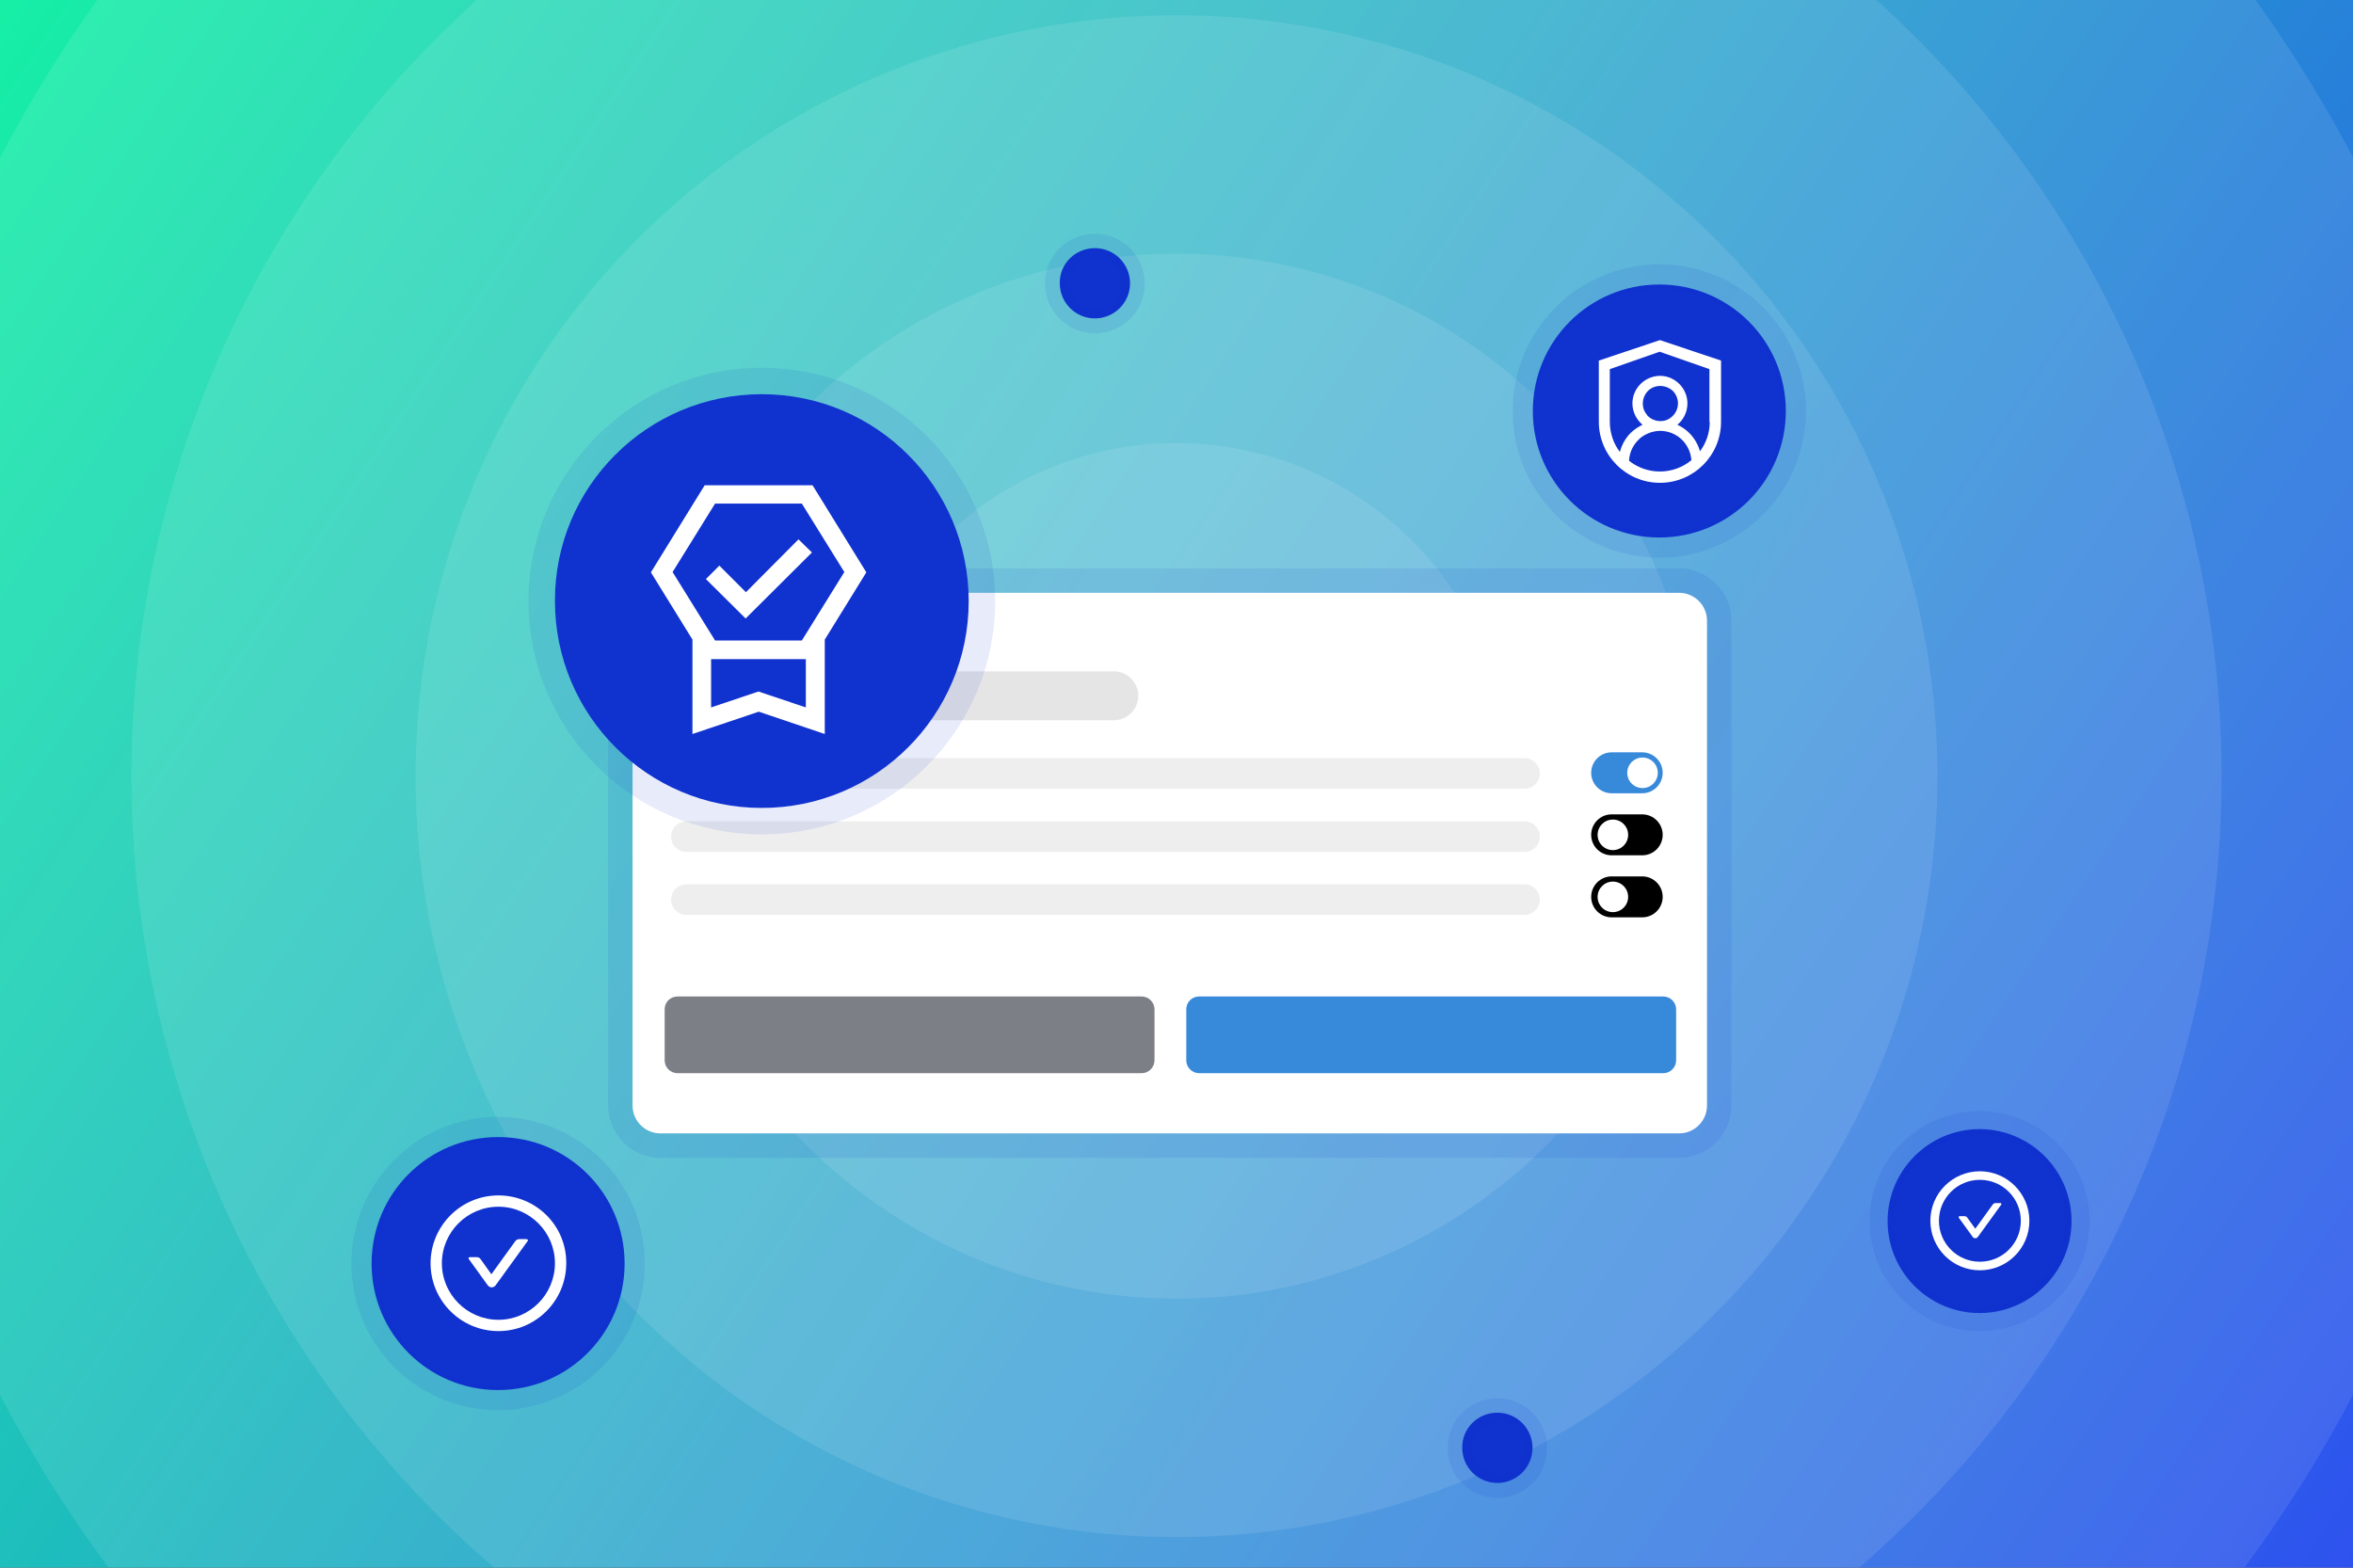 <?xml version="1.0" encoding="utf-8"?>
<!-- Generator: Adobe Illustrator 27.9.3, SVG Export Plug-In . SVG Version: 9.03 Build 53313)  -->
<svg version="1.1" id="Layer_1" xmlns="http://www.w3.org/2000/svg" xmlns:xlink="http://www.w3.org/1999/xlink" x="0px" y="0px"
	 width="770px" height="513px" viewBox="0 0 770 513" style="enable-background:new 0 0 770 513;" xml:space="preserve">
<rect x="0" y="0" width="770" height="513" fill="#333333" stroke="none"/>
<style type="text/css">
	.st0{clip-path:url(#SVGID_00000142144951967317221810000010375641486530137260_);fill:none;}
	
		.st1{clip-path:url(#SVGID_00000142144951967317221810000010375641486530137260_);fill:url(#SVGID_00000062881365028372613810000001445993857993104519_);}
	.st2{opacity:0.1;clip-path:url(#SVGID_00000142144951967317221810000010375641486530137260_);}
	.st3{fill:#FFFFFF;}
	.st4{clip-path:url(#SVGID_00000142144951967317221810000010375641486530137260_);}
	.st5{opacity:0.1;fill:#1032CF;}
	.st6{fill:#E5E5E5;}
	.st7{fill:#EEEEEE;}
	.st8{fill:#3789DA;}
	.st9{fill:#7D7F86;}
	.st10{fill:none;}
	.st11{fill:#1032CF;}
	.st12{fill:none;stroke:#1032CF;stroke-width:8.698;stroke-opacity:0.1;}
	.st13{fill:none;stroke:#1032CF;stroke-width:8;stroke-opacity:0.1;}
	.st14{clip-path:url(#SVGID_00000142144951967317221810000010375641486530137260_);fill:#FFFFFF;}
</style>
<g>
	<defs>
		<rect id="SVGID_1_" width="770" height="513"/>
	</defs>
	<clipPath id="SVGID_00000012444937748341781290000011424538007223825342_">
		<use xlink:href="#SVGID_1_"  style="overflow:visible;"/>
	</clipPath>
	<rect style="clip-path:url(#SVGID_00000012444937748341781290000011424538007223825342_);fill:none;" width="770" height="513"/>
	
		<linearGradient id="SVGID_00000168106214894670914480000002421911245156998585_" gradientUnits="userSpaceOnUse" x1="4.438871e-06" y1="98" x2="770" y2="611" gradientTransform="matrix(1 0 0 1 0 -98)">
		<stop  offset="0" style="stop-color:#17EFA6"/>
		<stop  offset="1" style="stop-color:#2E52EF"/>
	</linearGradient>
	
		<rect style="clip-path:url(#SVGID_00000012444937748341781290000011424538007223825342_);fill:url(#SVGID_00000168106214894670914480000002421911245156998585_);" width="770" height="513"/>
	<rect style="clip-path:url(#SVGID_00000012444937748341781290000011424538007223825342_);fill:none;" width="770" height="513"/>
	<g style="opacity:0.1;clip-path:url(#SVGID_00000012444937748341781290000011424538007223825342_);">
		<circle class="st3" cx="385" cy="254" r="109"/>
	</g>
	<rect style="clip-path:url(#SVGID_00000012444937748341781290000011424538007223825342_);fill:none;" width="770" height="513"/>
	<g style="opacity:0.1;clip-path:url(#SVGID_00000012444937748341781290000011424538007223825342_);">
		<circle class="st3" cx="385" cy="254" r="171"/>
	</g>
	<rect style="clip-path:url(#SVGID_00000012444937748341781290000011424538007223825342_);fill:none;" width="770" height="513"/>
	<g style="opacity:0.1;clip-path:url(#SVGID_00000012444937748341781290000011424538007223825342_);">
		<circle class="st3" cx="385" cy="254" r="249"/>
	</g>
	<rect style="clip-path:url(#SVGID_00000012444937748341781290000011424538007223825342_);fill:none;" width="770" height="513"/>
	<g style="opacity:0.1;clip-path:url(#SVGID_00000012444937748341781290000011424538007223825342_);">
		<circle class="st3" cx="385" cy="254" r="342"/>
	</g>
	<rect style="clip-path:url(#SVGID_00000012444937748341781290000011424538007223825342_);fill:none;" width="770" height="513"/>
	<g style="opacity:0.1;clip-path:url(#SVGID_00000012444937748341781290000011424538007223825342_);">
		<circle class="st3" cx="385" cy="254" r="435"/>
	</g>
	<rect style="clip-path:url(#SVGID_00000012444937748341781290000011424538007223825342_);fill:none;" width="770" height="513"/>
	<g style="clip-path:url(#SVGID_00000012444937748341781290000011424538007223825342_);">
		<path class="st5" d="M216.1,378.9c-9.4,0-17.1-7.7-17.1-17.1V203.1c0-9.4,7.7-17.1,17.1-17.1h333.4c9.4,0,17.1,7.7,17.1,17.1
			v158.7c0,9.4-7.7,17.1-17.1,17.1H216.1z"/>
		<path class="st3" d="M216.1,194h333.4c5,0,9.1,4.1,9.1,9.1v158.7c0,5-4.1,9.1-9.1,9.1H216.1c-5,0-9.1-4.1-9.1-9.1V203.1
			C207,198.1,211.1,194,216.1,194z"/>
		<path class="st6" d="M227.5,219.7h137c4.4,0,8,3.6,8,8v0c0,4.4-3.6,8-8,8h-137c-4.4,0-8-3.6-8-8v0
			C219.6,223.2,223.1,219.7,227.5,219.7z"/>
		<path class="st7" d="M224.6,248.1h274.3c2.8,0,5,2.3,5,5l0,0c0,2.8-2.3,5-5,5H224.6c-2.8,0-5-2.3-5-5l0,0
			C219.6,250.4,221.8,248.1,224.6,248.1z"/>
		<path class="st7" d="M224.6,268.8h274.3c2.8,0,5,2.3,5,5l0,0c0,2.8-2.3,5-5,5H224.6c-2.8,0-5-2.3-5-5l0,0
			C219.6,271,221.8,268.8,224.6,268.8z"/>
		<path class="st7" d="M224.6,289.4h274.3c2.8,0,5,2.3,5,5l0,0c0,2.8-2.3,5-5,5H224.6c-2.8,0-5-2.3-5-5l0,0
			C219.6,291.7,221.8,289.4,224.6,289.4z"/>
		<path class="st8" d="M527.4,246.2h10c3.7,0,6.7,3,6.7,6.7v0c0,3.7-3,6.7-6.7,6.7h-10c-3.7,0-6.7-3-6.7-6.7v0
			C520.7,249.2,523.7,246.2,527.4,246.2z"/>
		<circle class="st3" cx="537.5" cy="252.9" r="5"/>
		<path d="M527.4,266.5h10c3.7,0,6.7,3,6.7,6.7l0,0c0,3.7-3,6.7-6.7,6.7h-10c-3.7,0-6.7-3-6.7-6.7l0,0
			C520.7,269.5,523.7,266.5,527.4,266.5z"/>
		<circle class="st3" cx="527.8" cy="273.2" r="5"/>
		<path d="M527.4,286.8h10c3.7,0,6.7,3,6.7,6.7l0,0c0,3.7-3,6.7-6.7,6.7h-10c-3.7,0-6.7-3-6.7-6.7l0,0
			C520.7,289.8,523.7,286.8,527.4,286.8z"/>
		<circle class="st3" cx="527.8" cy="293.5" r="5"/>
		<path class="st9" d="M221.7,326.1h151.9c2.3,0,4.2,1.9,4.2,4.2V347c0,2.3-1.9,4.2-4.2,4.2H221.7c-2.3,0-4.2-1.9-4.2-4.2v-16.7
			C217.5,327.9,219.4,326.1,221.7,326.1z"/>
		<path class="st8" d="M392.4,326.1h151.9c2.3,0,4.2,1.9,4.2,4.2V347c0,2.3-1.9,4.2-4.2,4.2H392.4c-2.3,0-4.2-1.9-4.2-4.2v-16.7
			C388.2,327.9,390.1,326.1,392.4,326.1z"/>
		<path class="st10" d="M216.1,194h333.4c5,0,9.1,4.1,9.1,9.1v158.7c0,5-4.1,9.1-9.1,9.1H216.1c-5,0-9.1-4.1-9.1-9.1V203.1
			C207,198.1,211.1,194,216.1,194z"/>
	</g>
	<g style="clip-path:url(#SVGID_00000012444937748341781290000011424538007223825342_);">
		<path class="st11" d="M249.3,129L249.3,129c37.4,0,67.7,30.3,67.7,67.7l0,0c0,37.4-30.3,67.7-67.7,67.7l0,0
			c-37.4,0-67.7-30.3-67.7-67.7l0,0C181.5,159.3,211.8,129,249.3,129z"/>
		<path class="st12" d="M249.3,124.7L249.3,124.7c39.8,0,72,32.2,72,72l0,0c0,39.8-32.2,72-72,72l0,0c-39.8,0-72-32.2-72-72l0,0
			C177.3,156.9,209.5,124.7,249.3,124.7z"/>
	</g>
	<g style="clip-path:url(#SVGID_00000012444937748341781290000011424538007223825342_);">
		<path class="st11" d="M543,93.1L543,93.1c22.9,0,41.4,18.5,41.4,41.4l0,0c0,22.9-18.5,41.4-41.4,41.4l0,0
			c-22.9,0-41.4-18.5-41.4-41.4l0,0C501.6,111.6,520.1,93.1,543,93.1z"/>
		<path class="st13" d="M543,90.5L543,90.5c24.3,0,44,19.7,44,44l0,0c0,24.3-19.7,44-44,44l0,0c-24.3,0-44-19.7-44-44l0,0
			C499,110.2,518.7,90.5,543,90.5z"/>
	</g>
	<g style="clip-path:url(#SVGID_00000012444937748341781290000011424538007223825342_);">
		<path class="st11" d="M163,372.1L163,372.1c22.9,0,41.4,18.5,41.4,41.4l0,0c0,22.9-18.5,41.4-41.4,41.4l0,0
			c-22.9,0-41.4-18.5-41.4-41.4l0,0C121.6,390.6,140.1,372.1,163,372.1z"/>
		<path class="st13" d="M163,369.5L163,369.5c24.3,0,44,19.7,44,44l0,0c0,24.3-19.7,44-44,44l0,0c-24.3,0-44-19.7-44-44l0,0
			C119,389.2,138.7,369.5,163,369.5z"/>
	</g>
	<path style="clip-path:url(#SVGID_00000012444937748341781290000011424538007223825342_);fill:#FFFFFF;" d="M226.6,240.2v-30.9
		l-13.6-22l17.6-28.5h35.3l17.6,28.5l-13.6,22v30.9l-21.6-7.3L226.6,240.2L226.6,240.2z M232.7,231.5l15.5-5.2l15.5,5.2v-15.8h-31
		C232.7,215.7,232.7,231.5,232.7,231.5z M234,164.8l-13.9,22.4l13.9,22.4h28.4l13.9-22.4l-13.9-22.4
		C262.5,164.8,234,164.8,234,164.8z M244,202.4l-13-12.9l4.4-4.4l8.7,8.7l17.2-17.3l4.4,4.3L244,202.4z M232.7,215.7h31H232.7z"/>
	<path style="clip-path:url(#SVGID_00000012444937748341781290000011424538007223825342_);fill:#FFFFFF;" d="M543.2,111.3l-20,6.7
		v20c0,11.1,9,20,20,20c11.1,0,20-9,20-20v-20L543.2,111.3z M533.1,150.8c0.1-2.6,1.2-5,3-6.8c0.9-1,2.1-1.7,3.3-2.2
		c1.2-0.5,2.6-0.8,3.9-0.8c2.7,0,5.3,1.1,7.2,3c1.8,1.8,2.8,4.1,3,6.6c-2.8,2.3-6.4,3.7-10.3,3.7C539.4,154.3,535.9,153,533.1,150.8
		z M538,134.2c-0.3-0.7-0.4-1.5-0.4-2.2c0-1.5,0.6-2.9,1.6-4c1.1-1.1,2.5-1.7,4.1-1.7c1.5,0,3,0.6,4.1,1.6c1.1,1.1,1.7,2.6,1.7,4.1
		c0,1.5-0.6,3-1.7,4.1c-0.5,0.5-1.2,1-1.9,1.3c-0.7,0.3-1.4,0.4-2.2,0.4c-1.5,0-3-0.6-4.1-1.7C538.7,135.5,538.3,134.9,538,134.2z
		 M559.5,138.1c0,3.6-1.2,6.9-3.2,9.6c-0.6-2.2-1.8-4.3-3.5-6c-1.1-1.1-2.4-2-3.9-2.7c2-1.6,3.3-4.2,3.3-7c0-5-4.2-9.1-9.1-9
		c-4.9,0.1-8.9,4.1-8.9,9c0,2.8,1.3,5.3,3.3,7c-1.4,0.7-2.8,1.6-3.9,2.7c-1.7,1.7-2.9,3.9-3.5,6.2c-2.1-2.7-3.3-6.2-3.3-9.9v-17.2
		l16.3-5.7l16.3,5.7V138.1z"/>
	<path style="clip-path:url(#SVGID_00000012444937748341781290000011424538007223825342_);fill:#FFFFFF;" d="M163.1,391.2
		c-12.3,0-22.2,10-22.2,22.2c0,12.3,10,22.2,22.2,22.2c12.3,0,22.2-10,22.2-22.2C185.4,401.1,175.4,391.2,163.1,391.2z M163.1,431.9
		c-10.2,0-18.5-8.3-18.5-18.5s8.3-18.5,18.5-18.5s18.5,8.3,18.5,18.5S173.3,431.9,163.1,431.9z M172.7,406.1l-10.5,14.5
		c-0.1,0.2-0.3,0.4-0.6,0.5c-0.2,0.1-0.5,0.2-0.7,0.2c-0.3,0-0.5-0.1-0.7-0.2c-0.2-0.1-0.4-0.3-0.6-0.5l-6.2-8.6
		c-0.2-0.3,0-0.6,0.3-0.6h2.3c0.5,0,1,0.2,1.3,0.7l3.5,4.9l7.8-10.8c0.3-0.4,0.8-0.7,1.3-0.7h2.3
		C172.7,405.5,172.9,405.9,172.7,406.1z"/>
	<g style="clip-path:url(#SVGID_00000012444937748341781290000011424538007223825342_);">
		<path class="st11" d="M490,462.3L490,462.3c6.4,0,11.5,5.2,11.5,11.5l0,0c0,6.4-5.2,11.5-11.5,11.5l0,0c-6.4,0-11.5-5.2-11.5-11.5
			l0,0C478.4,467.4,483.6,462.3,490,462.3z"/>
		<path class="st13" d="M490,461.6L490,461.6c6.8,0,12.3,5.5,12.3,12.3l0,0c0,6.8-5.5,12.3-12.3,12.3l0,0c-6.8,0-12.3-5.5-12.3-12.3
			l0,0C477.7,467,483.2,461.6,490,461.6z"/>
	</g>
	<g style="clip-path:url(#SVGID_00000012444937748341781290000011424538007223825342_);">
		<path class="st11" d="M358.3,81.2L358.3,81.2c6.4,0,11.5,5.2,11.5,11.5l0,0c0,6.4-5.2,11.5-11.5,11.5l0,0
			c-6.4,0-11.5-5.2-11.5-11.5l0,0C346.7,86.3,351.9,81.2,358.3,81.2z"/>
		<path class="st13" d="M358.3,80.5L358.3,80.5c6.8,0,12.3,5.5,12.3,12.3l0,0c0,6.8-5.5,12.3-12.3,12.3l0,0
			c-6.8,0-12.3-5.5-12.3-12.3l0,0C346,85.9,351.5,80.5,358.3,80.5z"/>
	</g>
	<g style="clip-path:url(#SVGID_00000012444937748341781290000011424538007223825342_);">
		<path class="st11" d="M647.8,369.5L647.8,369.5c16.6,0,30.1,13.5,30.1,30.1l0,0c0,16.6-13.5,30.1-30.1,30.1l0,0
			c-16.6,0-30.1-13.5-30.1-30.1l0,0C617.7,383,631.2,369.5,647.8,369.5z"/>
		<path class="st13" d="M647.8,367.6L647.8,367.6c17.7,0,32,14.3,32,32l0,0c0,17.7-14.3,32-32,32l0,0c-17.7,0-32-14.3-32-32l0,0
			C615.8,381.9,630.1,367.6,647.8,367.6z"/>
	</g>
	<path style="clip-path:url(#SVGID_00000012444937748341781290000011424538007223825342_);fill:#FFFFFF;" d="M647.9,383.3
		c-8.9,0-16.2,7.2-16.2,16.2c0,8.9,7.2,16.2,16.2,16.2c8.9,0,16.2-7.2,16.2-16.2C664.1,390.6,656.8,383.3,647.9,383.3z M647.9,412.9
		c-7.4,0-13.4-6-13.4-13.4s6-13.4,13.4-13.4c7.4,0,13.4,6,13.4,13.4S655.3,412.9,647.9,412.9z M654.9,394.2l-7.6,10.5
		c-0.1,0.1-0.2,0.3-0.4,0.4c-0.2,0.1-0.3,0.1-0.5,0.1c-0.2,0-0.4,0-0.5-0.1c-0.2-0.1-0.3-0.2-0.4-0.4l-4.5-6.2
		c-0.1-0.2,0-0.5,0.2-0.5h1.7c0.4,0,0.7,0.2,0.9,0.5l2.6,3.6l5.7-7.9c0.2-0.3,0.6-0.5,0.9-0.5h1.7C654.9,393.8,655,394,654.9,394.2z
		"/>
</g>
</svg>
